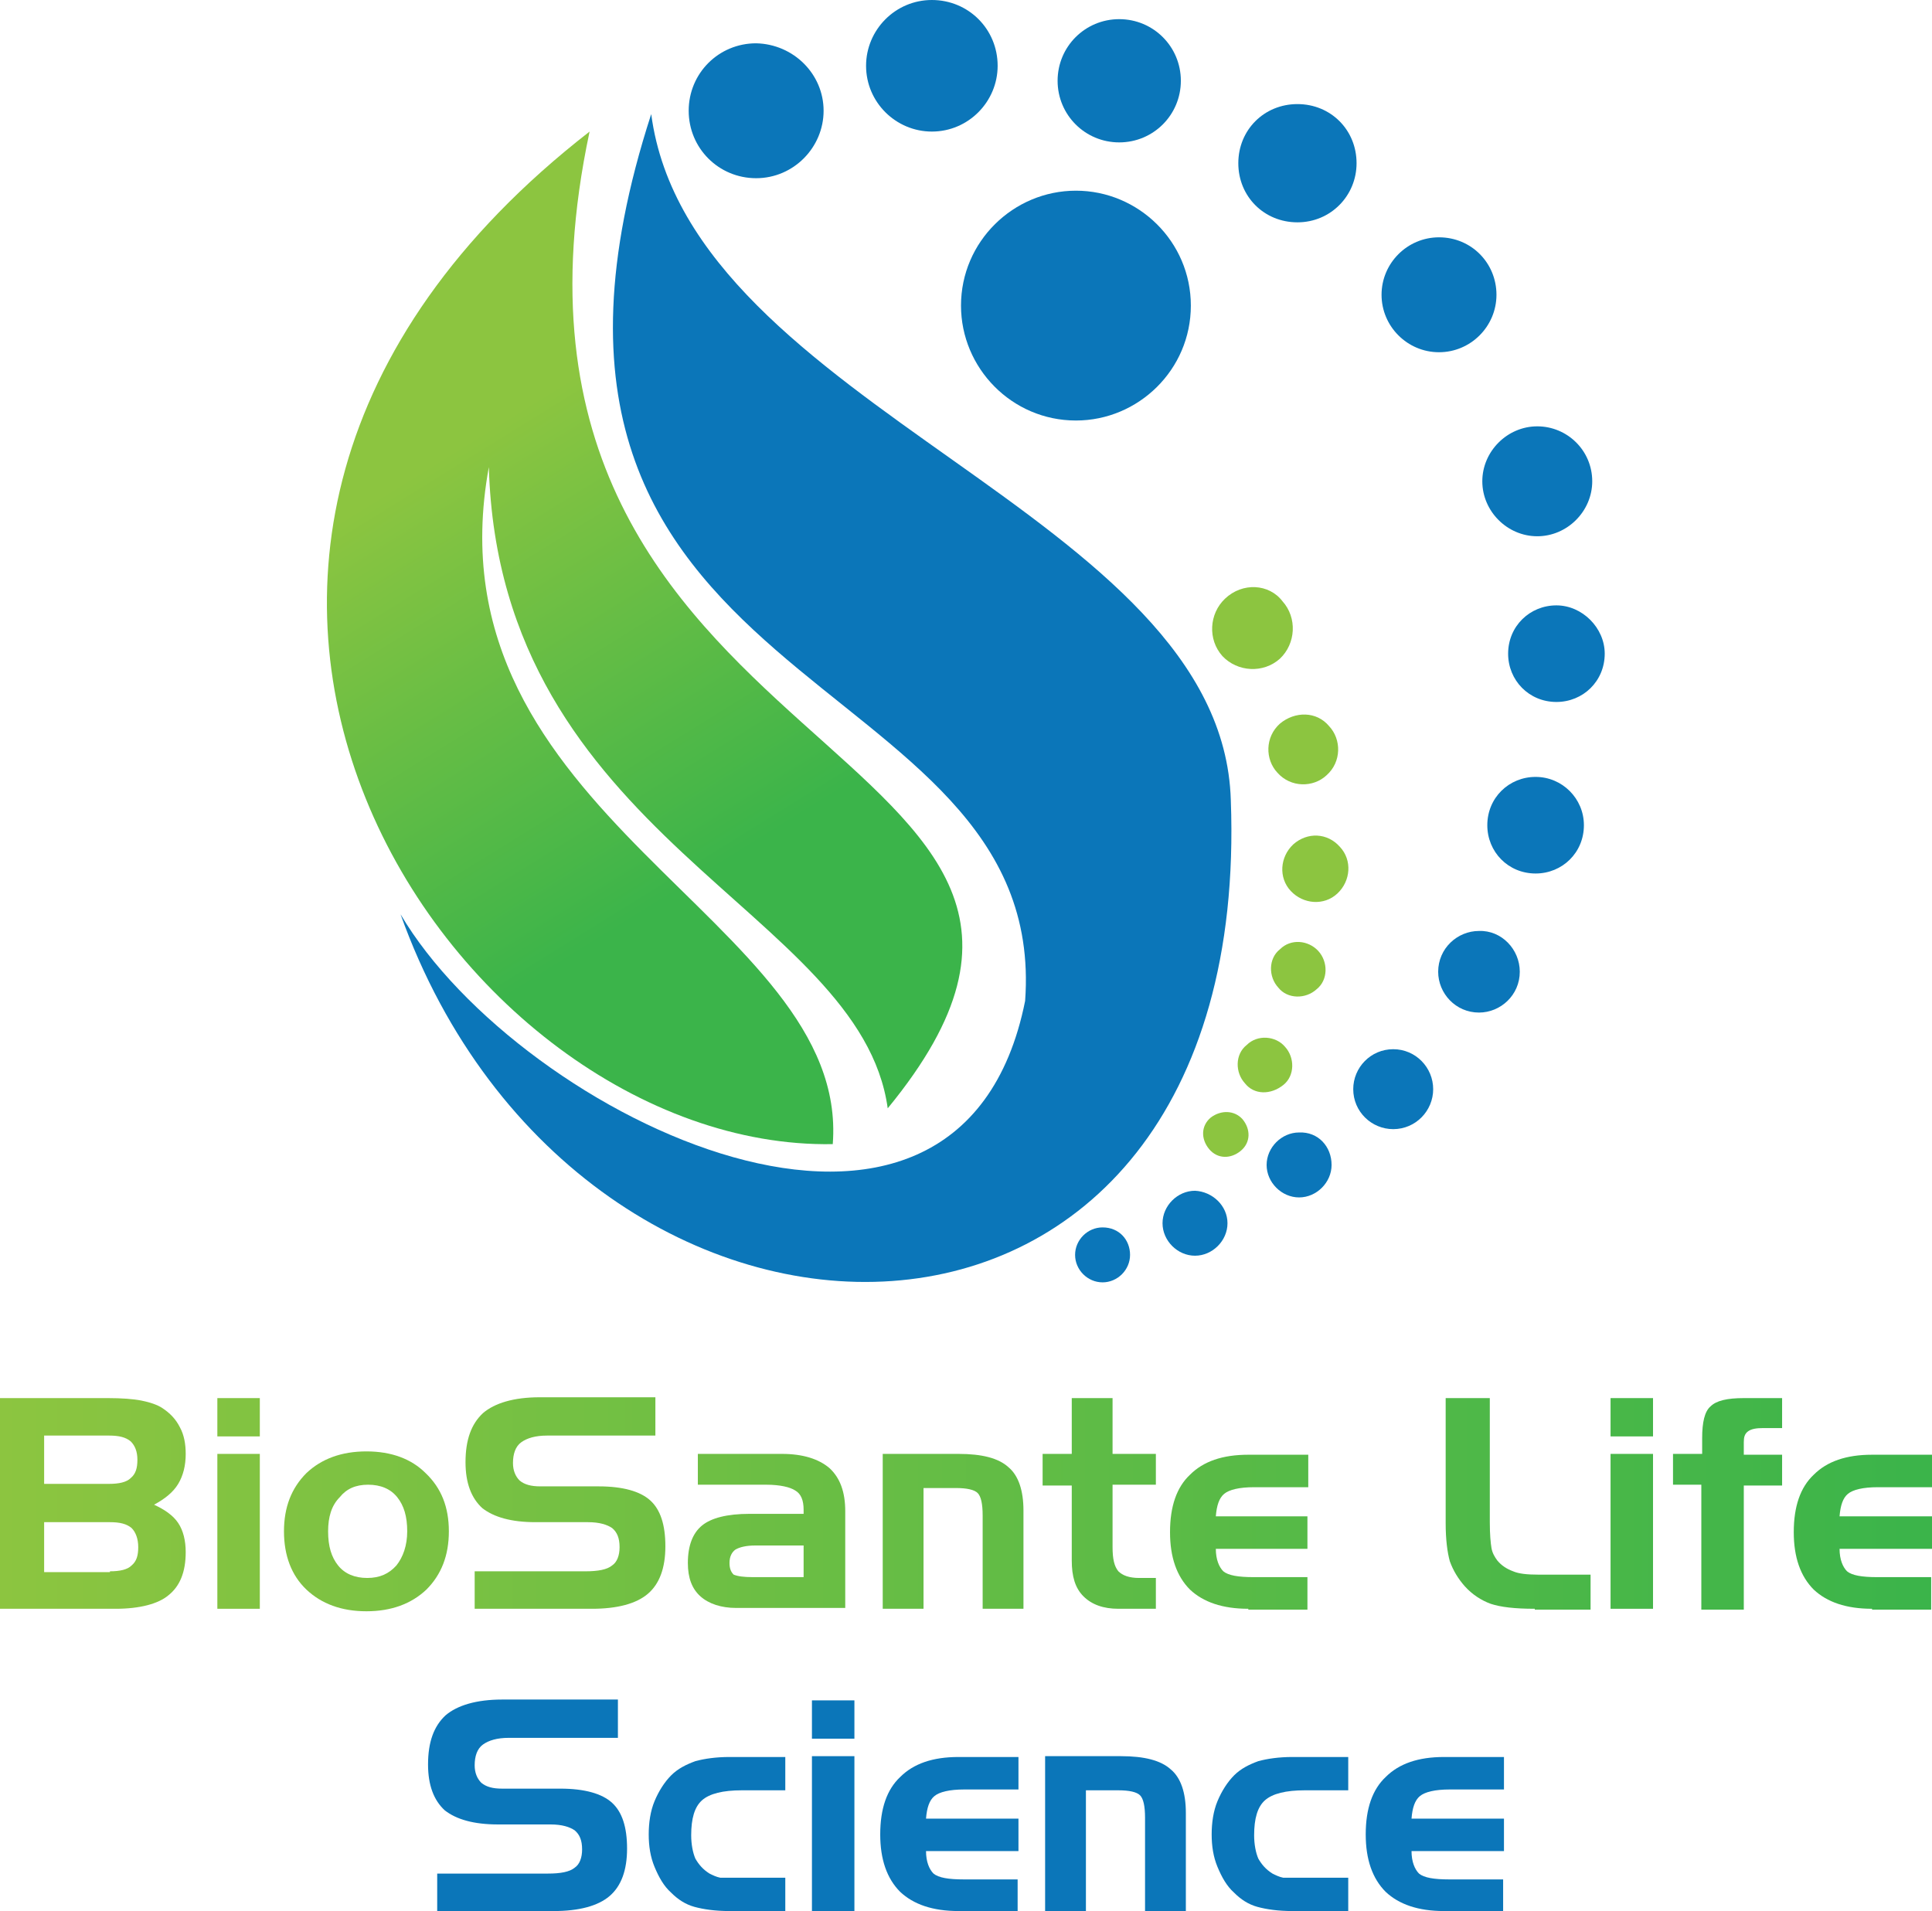 <?xml version="1.0" encoding="utf-8"?>
<!-- Generator: Adobe Illustrator 23.0.5, SVG Export Plug-In . SVG Version: 6.00 Build 0)  -->
<svg version="1.1" id="Layer_1" xmlns="http://www.w3.org/2000/svg" xmlns:xlink="http://www.w3.org/1999/xlink" x="0px" y="0px"
	 width="232px" height="229.5px" viewBox="0 0 232 229.5" style="enable-background:new 0 0 232 229.5;" xml:space="preserve">
<style type="text/css">
	.st0{fill:url(#XMLID_2_);}
	.st1{fill:#0B76B9;}
	.st2{fill:#8CC540;}
	.st3{fill:url(#SVGID_1_);}
	.st4{fill:url(#SVGID_2_);}
	.st5{fill:url(#SVGID_3_);}
	.st6{fill:url(#SVGID_4_);}
	.st7{fill:url(#SVGID_5_);}
	.st8{fill:url(#SVGID_6_);}
	.st9{fill:url(#SVGID_7_);}
	.st10{fill:url(#SVGID_8_);}
	.st11{fill:url(#SVGID_9_);}
	.st12{fill:url(#SVGID_10_);}
	.st13{fill:url(#SVGID_11_);}
	.st14{fill:url(#SVGID_12_);}
</style>
<g id="XMLID_22_">
	
		<linearGradient id="XMLID_2_" gradientUnits="userSpaceOnUse" x1="55.336" y1="663.581" x2="86.558" y2="713.973" gradientTransform="matrix(1 0 0 1 0 -610.058)">
		<stop  offset="0" style="stop-color:#8CC540"/>
		<stop  offset="1" style="stop-color:#3BB44A"/>
	</linearGradient>
	<path id="XMLID_47_" class="st0" d="M70.8,15.8C5.6,66.5,54.6,138.2,100,137.4c2.1-27.1-49-39.2-41.3-81.3
		c1.3,44.6,44.6,53.1,47.9,77C143.3,88.4,54.3,93.3,70.8,15.8z"/>
	<path id="XMLID_46_" class="st1" d="M78.2,13.7c-23,70.9,47.9,65.2,44.9,106.5c-7.9,39.5-60.6,14-75-10.4
		c21.7,60.6,102.5,61.4,99.7-13.7C146.8,61.5,82.9,49.2,78.2,13.7z"/>
	<path id="XMLID_45_" class="st1" d="M143,36.7c0,7.7-6.3,13.8-13.8,13.8c-7.7,0-13.8-6.3-13.8-13.8c0-7.7,6.3-13.8,13.8-13.8
		C136.7,22.9,143,29,143,36.7z"/>
	<path id="XMLID_44_" class="st1" d="M98.9,13.3c0,4.4-3.6,8.1-8.1,8.1s-8.1-3.6-8.1-8.1s3.6-8.1,8.1-8.1
		C95.3,5.3,98.9,8.9,98.9,13.3z"/>
	<path id="XMLID_43_" class="st1" d="M119.8,7.9c0,4.3-3.5,7.9-7.9,7.9c-4.3,0-7.9-3.5-7.9-7.9c0-4.3,3.5-7.9,7.9-7.9
		S119.8,3.5,119.8,7.9z"/>
	<path id="XMLID_42_" class="st1" d="M141.8,9.7c0,4.1-3.3,7.4-7.4,7.4s-7.4-3.3-7.4-7.4s3.3-7.4,7.4-7.4S141.8,5.6,141.8,9.7z"/>
	<g id="XMLID_30_">
		<path id="XMLID_41_" class="st1" d="M162.9,19.6c0,3.9-3.1,7.1-7.1,7.1s-7.1-3.1-7.1-7.1s3.1-7.1,7.1-7.1
			C159.8,12.5,162.9,15.6,162.9,19.6z"/>
		<path id="XMLID_40_" class="st1" d="M179.7,35.4c0,3.8-3.1,6.9-6.9,6.9c-3.8,0-6.9-3.1-6.9-6.9s3.1-6.9,6.9-6.9
			C176.7,28.5,179.7,31.6,179.7,35.4z"/>
		<path id="XMLID_39_" class="st1" d="M191.2,57.8c0,3.6-3,6.6-6.6,6.6s-6.6-3-6.6-6.6s3-6.6,6.6-6.6
			C188.2,51.2,191.2,54.1,191.2,57.8z"/>
		<path id="XMLID_38_" class="st1" d="M192.7,78.5c0,3.3-2.6,5.8-5.8,5.8c-3.3,0-5.8-2.6-5.8-5.8c0-3.3,2.6-5.8,5.8-5.8
			C190,72.7,192.7,75.4,192.7,78.5z"/>
		<g id="XMLID_31_">
			<path id="XMLID_37_" class="st1" d="M190.2,99.1c0,3.3-2.6,5.8-5.8,5.8c-3.3,0-5.8-2.6-5.8-5.8c0-3.3,2.6-5.8,5.8-5.8
				C187.6,93.3,190.2,95.9,190.2,99.1z"/>
			<path id="XMLID_36_" class="st1" d="M182.5,116.7c0,2.8-2.3,4.9-4.9,4.9c-2.8,0-4.9-2.3-4.9-4.9c0-2.8,2.3-4.9,4.9-4.9
				C180.3,111.7,182.5,114,182.5,116.7z"/>
			<path id="XMLID_35_" class="st1" d="M172.1,130.8c0,2.6-2.1,4.8-4.8,4.8c-2.6,0-4.8-2.1-4.8-4.8c0-2.6,2.1-4.8,4.8-4.8
				S172.1,128.2,172.1,130.8z"/>
			<path id="XMLID_34_" class="st1" d="M159.9,139.9c0,2.1-1.8,3.9-3.9,3.9s-3.9-1.8-3.9-3.9s1.8-3.9,3.9-3.9
				C158.3,135.9,159.9,137.7,159.9,139.9z"/>
			<path id="XMLID_33_" class="st1" d="M147.4,146.9c0,2.1-1.8,3.9-3.9,3.9s-3.9-1.8-3.9-3.9c0-2.1,1.8-3.9,3.9-3.9
				C145.6,143.1,147.4,144.8,147.4,146.9z"/>
			<path id="XMLID_32_" class="st1" d="M135.7,150.7c0,1.8-1.5,3.3-3.3,3.3s-3.3-1.5-3.3-3.3s1.5-3.3,3.3-3.3
				C134.4,147.4,135.7,148.9,135.7,150.7z"/>
		</g>
	</g>
	<g id="XMLID_23_">
		<path id="XMLID_29_" class="st2" d="M154,72.2c1.8,2,1.6,5.1-0.3,6.9c-2,1.8-5.1,1.6-6.9-0.3c-1.8-2-1.6-5.1,0.3-6.9
			C149.2,69.9,152.4,70.1,154,72.2z"/>
		<path id="XMLID_28_" class="st2" d="M159.6,87.2c1.5,1.6,1.5,4.3-0.3,5.9c-1.6,1.5-4.3,1.5-5.9-0.3c-1.5-1.6-1.5-4.3,0.3-5.9
			C155.5,85.4,158.1,85.4,159.6,87.2z"/>
		<path id="XMLID_27_" class="st2" d="M160.9,101.7c1.5,1.6,1.3,4.1-0.3,5.6s-4.1,1.3-5.6-0.3c-1.5-1.6-1.3-4.1,0.3-5.6
			C157,99.9,159.4,100,160.9,101.7z"/>
		<path id="XMLID_26_" class="st2" d="M158.3,114.2c1.2,1.3,1.2,3.5-0.2,4.6c-1.3,1.2-3.5,1.2-4.6-0.2c-1.2-1.3-1.2-3.5,0.2-4.6
			C155,112.7,157.1,112.9,158.3,114.2z"/>
		<path id="XMLID_25_" class="st2" d="M154.3,125.7c1.2,1.3,1.2,3.5-0.2,4.6c-1.5,1.2-3.5,1.2-4.6-0.2c-1.2-1.3-1.2-3.5,0.2-4.6
			C151,124.2,153.2,124.4,154.3,125.7z"/>
		<path id="XMLID_24_" class="st2" d="M149.2,134.4c1,1.2,1,2.8-0.2,3.8s-2.8,1-3.8-0.2s-1-2.8,0.2-3.8
			C146.6,133.3,148.2,133.3,149.2,134.4z"/>
	</g>
</g>
<g>
	<g>
		<g>
			<linearGradient id="SVGID_1_" gradientUnits="userSpaceOnUse" x1="0" y1="180.688" x2="232" y2="180.688">
				<stop  offset="0" style="stop-color:#8CC540"/>
				<stop  offset="1" style="stop-color:#3BB44A"/>
			</linearGradient>
			<path class="st3" d="M13.9,193.2H0v-25.3h13c1.6,0,3,0.1,4,0.3c1,0.2,1.9,0.5,2.5,0.9c0.9,0.6,1.6,1.3,2.1,2.3
				c0.5,0.9,0.7,2,0.7,3.2c0,1.4-0.3,2.6-0.9,3.6c-0.6,1-1.6,1.8-2.9,2.5c1.3,0.6,2.3,1.3,2.9,2.2c0.6,0.9,0.9,2.1,0.9,3.5
				c0,2.4-0.7,4.1-2.1,5.2C19,192.6,16.8,193.2,13.9,193.2z M5.3,172.4v5.8h7.8c1.2,0,2.1-0.2,2.6-0.7c0.6-0.5,0.8-1.2,0.8-2.2
				c0-1-0.3-1.7-0.8-2.2c-0.6-0.5-1.4-0.7-2.6-0.7H5.3z M13.2,188.7c1.2,0,2.1-0.2,2.6-0.7c0.6-0.5,0.8-1.2,0.8-2.2
				c0-1-0.3-1.8-0.8-2.3c-0.6-0.5-1.4-0.7-2.6-0.7H5.3v6H13.2z"/>
			<linearGradient id="SVGID_2_" gradientUnits="userSpaceOnUse" x1="0" y1="180.688" x2="232" y2="180.688">
				<stop  offset="0" style="stop-color:#8CC540"/>
				<stop  offset="1" style="stop-color:#3BB44A"/>
			</linearGradient>
			<path class="st4" d="M31.2,172.5h-5.1v-4.6h5.1V172.5z M31.2,193.2h-5.1v-18.6h5.1V193.2z"/>
			<linearGradient id="SVGID_3_" gradientUnits="userSpaceOnUse" x1="0" y1="180.688" x2="232" y2="180.688">
				<stop  offset="0" style="stop-color:#8CC540"/>
				<stop  offset="1" style="stop-color:#3BB44A"/>
			</linearGradient>
			<path class="st5" d="M53.9,183.9c0,2.9-0.9,5.2-2.7,7c-1.8,1.7-4.2,2.6-7.2,2.6c-3,0-5.4-0.9-7.2-2.6c-1.8-1.7-2.7-4.1-2.7-7
				c0-2.9,0.9-5.2,2.7-7c1.8-1.7,4.2-2.6,7.2-2.6c3,0,5.4,0.9,7.1,2.6C53,178.7,53.9,181,53.9,183.9z M39.4,183.9
				c0,1.8,0.4,3.1,1.2,4.1c0.8,1,2,1.5,3.5,1.5c1.5,0,2.6-0.5,3.5-1.5c0.8-1,1.3-2.4,1.3-4.1c0-1.8-0.4-3.1-1.2-4.1
				c-0.8-1-2-1.5-3.5-1.5c-1.5,0-2.6,0.5-3.4,1.5C39.8,180.8,39.4,182.2,39.4,183.9z"/>
			<linearGradient id="SVGID_4_" gradientUnits="userSpaceOnUse" x1="0" y1="180.688" x2="232" y2="180.688">
				<stop  offset="0" style="stop-color:#8CC540"/>
				<stop  offset="1" style="stop-color:#3BB44A"/>
			</linearGradient>
			<path class="st6" d="M78.8,172.4H65.7c-1.4,0-2.4,0.3-3.1,0.8c-0.7,0.5-1,1.4-1,2.5c0,0.9,0.3,1.6,0.8,2.1
				c0.6,0.5,1.4,0.7,2.5,0.7h7c2.9,0,5,0.6,6.2,1.7c1.2,1.1,1.8,2.9,1.8,5.5c0,2.6-0.7,4.5-2.1,5.7c-1.4,1.2-3.7,1.8-6.7,1.8H57
				v-4.5h13.3c1.5,0,2.6-0.2,3.2-0.7c0.6-0.4,0.9-1.2,0.9-2.2c0-1.1-0.3-1.8-0.9-2.3c-0.6-0.4-1.5-0.7-2.9-0.7h-6.3
				c-2.9,0-5-0.6-6.4-1.7c-1.3-1.2-2-3-2-5.5c0-2.7,0.7-4.6,2.1-5.9c1.4-1.2,3.7-1.9,6.8-1.9h13.9V172.4z"/>
			<linearGradient id="SVGID_5_" gradientUnits="userSpaceOnUse" x1="0" y1="180.688" x2="232" y2="180.688">
				<stop  offset="0" style="stop-color:#8CC540"/>
				<stop  offset="1" style="stop-color:#3BB44A"/>
			</linearGradient>
			<path class="st7" d="M83.9,174.6h10c2.5,0,4.4,0.6,5.7,1.7c1.3,1.2,1.9,2.9,1.9,5.2v11.6H88.4c-1.8,0-3.3-0.5-4.3-1.4
				c-1-0.9-1.5-2.2-1.5-4c0-2.1,0.6-3.6,1.7-4.5c1.1-0.9,3-1.4,5.7-1.4h6.5v-0.5c0-1.1-0.3-1.9-1-2.3c-0.6-0.4-1.8-0.7-3.5-0.7h-8.2
				V174.6z M90.4,189.4h6.1v-3.8h-5.8c-1.1,0-1.9,0.2-2.4,0.5c-0.4,0.3-0.7,0.8-0.7,1.6c0,0.7,0.2,1.1,0.5,1.4
				C88.6,189.3,89.3,189.4,90.4,189.4z"/>
			<linearGradient id="SVGID_6_" gradientUnits="userSpaceOnUse" x1="0" y1="180.688" x2="232" y2="180.688">
				<stop  offset="0" style="stop-color:#8CC540"/>
				<stop  offset="1" style="stop-color:#3BB44A"/>
			</linearGradient>
			<path class="st8" d="M105.9,174.6h9.2c2.8,0,4.8,0.5,6,1.6c1.2,1,1.8,2.8,1.8,5.2v11.8h-4.9V182c0-1.4-0.2-2.3-0.6-2.7
				c-0.4-0.4-1.3-0.6-2.6-0.6h-3.9v14.5h-4.9V174.6z"/>
			<linearGradient id="SVGID_7_" gradientUnits="userSpaceOnUse" x1="0" y1="180.688" x2="232" y2="180.688">
				<stop  offset="0" style="stop-color:#8CC540"/>
				<stop  offset="1" style="stop-color:#3BB44A"/>
			</linearGradient>
			<path class="st9" d="M125.2,174.6h3.5v-6.7h4.9v6.7h5.2v3.7h-5.2v7.5c0,1.4,0.2,2.3,0.7,2.9c0.5,0.5,1.3,0.8,2.5,0.8h2v3.7h-4.5
				c-1.8,0-3.2-0.5-4.2-1.5c-1-1-1.4-2.4-1.4-4.3v-9h-3.5V174.6z"/>
			<linearGradient id="SVGID_8_" gradientUnits="userSpaceOnUse" x1="0" y1="180.688" x2="232" y2="180.688">
				<stop  offset="0" style="stop-color:#8CC540"/>
				<stop  offset="1" style="stop-color:#3BB44A"/>
			</linearGradient>
			<path class="st10" d="M149.9,193.2c-3.1,0-5.4-0.8-7-2.3c-1.6-1.6-2.4-3.9-2.4-6.9c0-3.1,0.8-5.4,2.4-6.9c1.6-1.6,3.9-2.4,7-2.4
				h7.2v3.9h-6.5c-1.8,0-3,0.3-3.6,0.8c-0.6,0.5-0.9,1.4-1,2.7H157v3.9H146c0,1.3,0.4,2.2,0.9,2.7c0.6,0.5,1.8,0.7,3.6,0.7h6.5v3.9
				H149.9z"/>
			<linearGradient id="SVGID_9_" gradientUnits="userSpaceOnUse" x1="0" y1="180.688" x2="232" y2="180.688">
				<stop  offset="0" style="stop-color:#8CC540"/>
				<stop  offset="1" style="stop-color:#3BB44A"/>
			</linearGradient>
			<path class="st11" d="M184.3,193.2c-2.4,0-4.1-0.2-5.3-0.6c-1.1-0.4-2.2-1.1-3.1-2.1c-0.8-0.9-1.4-1.9-1.8-3
				c-0.3-1.1-0.5-2.6-0.5-4.6v-15h5.3v14.9c0,1.5,0.1,2.5,0.2,3.1c0.1,0.6,0.4,1.1,0.7,1.5c0.5,0.6,1.1,1,1.9,1.3
				c0.7,0.3,1.7,0.4,3,0.4h6.3v4.2H184.3z"/>
			<linearGradient id="SVGID_10_" gradientUnits="userSpaceOnUse" x1="0" y1="180.688" x2="232" y2="180.688">
				<stop  offset="0" style="stop-color:#8CC540"/>
				<stop  offset="1" style="stop-color:#3BB44A"/>
			</linearGradient>
			<path class="st12" d="M198.5,172.5h-5.1v-4.6h5.1V172.5z M198.5,193.2h-5.1v-18.6h5.1V193.2z"/>
			<linearGradient id="SVGID_11_" gradientUnits="userSpaceOnUse" x1="0" y1="180.688" x2="232" y2="180.688">
				<stop  offset="0" style="stop-color:#8CC540"/>
				<stop  offset="1" style="stop-color:#3BB44A"/>
			</linearGradient>
			<path class="st13" d="M204.4,178.3h-3.5v-3.7h3.5v-1.9c0-1.9,0.3-3.2,1-3.8c0.7-0.7,2-1,4-1h4.6v3.6h-2.3c-0.8,0-1.4,0.1-1.8,0.4
				c-0.4,0.3-0.5,0.7-0.5,1.3v1.5h4.6v3.7h-4.6v14.9h-5.1V178.3z"/>
			<linearGradient id="SVGID_12_" gradientUnits="userSpaceOnUse" x1="0" y1="180.688" x2="232" y2="180.688">
				<stop  offset="0" style="stop-color:#8CC540"/>
				<stop  offset="1" style="stop-color:#3BB44A"/>
			</linearGradient>
			<path class="st14" d="M224.8,193.2c-3.1,0-5.4-0.8-7-2.3c-1.6-1.6-2.4-3.9-2.4-6.9c0-3.1,0.8-5.4,2.4-6.9c1.6-1.6,3.9-2.4,7-2.4
				h7.2v3.9h-6.5c-1.8,0-3,0.3-3.6,0.8c-0.6,0.5-0.9,1.4-1,2.7H232v3.9h-11.1c0,1.3,0.4,2.2,0.9,2.7c0.6,0.5,1.8,0.7,3.6,0.7h6.5
				v3.9H224.8z"/>
		</g>
	</g>
	<g>
		<path class="st1" d="M74.2,208.7H61.1c-1.4,0-2.4,0.3-3.1,0.8c-0.7,0.5-1,1.4-1,2.5c0,0.9,0.3,1.6,0.8,2.1
			c0.6,0.5,1.4,0.7,2.5,0.7h7c2.9,0,5,0.6,6.2,1.7c1.2,1.1,1.8,2.9,1.8,5.5c0,2.6-0.7,4.5-2.1,5.7c-1.4,1.2-3.7,1.8-6.7,1.8H52.5
			V225h13.3c1.5,0,2.6-0.2,3.2-0.7c0.6-0.4,0.9-1.2,0.9-2.2c0-1.1-0.3-1.8-0.9-2.3c-0.6-0.4-1.5-0.7-2.9-0.7h-6.3
			c-2.9,0-5-0.6-6.4-1.7c-1.3-1.2-2-3-2-5.5c0-2.7,0.7-4.6,2.1-5.9c1.4-1.2,3.7-1.9,6.8-1.9h13.9V208.7z"/>
		<path class="st1" d="M89.1,225.5h5.2v4h-6.7c-1.7,0-3.1-0.2-4.2-0.5c-1.1-0.3-2-0.9-2.8-1.7c-0.9-0.8-1.5-1.9-2-3.1
			c-0.5-1.2-0.7-2.5-0.7-3.9c0-1.4,0.2-2.8,0.7-4c0.5-1.2,1.2-2.3,2-3.1c0.8-0.8,1.8-1.3,2.9-1.7c1.1-0.3,2.5-0.5,4.1-0.5h6.7v4
			h-5.2c-2.3,0-3.9,0.4-4.8,1.2c-0.9,0.8-1.3,2.2-1.3,4.2c0,1.1,0.2,2.1,0.5,2.8c0.4,0.7,0.9,1.3,1.7,1.8c0.4,0.2,0.8,0.4,1.3,0.5
			C86.9,225.5,87.8,225.5,89.1,225.5z"/>
		<path class="st1" d="M102.6,208.8h-5.1v-4.6h5.1V208.8z M102.6,229.5h-5.1v-18.6h5.1V229.5z"/>
		<path class="st1" d="M115.1,229.5c-3.1,0-5.4-0.8-7-2.3c-1.6-1.6-2.4-3.9-2.4-6.9c0-3.1,0.8-5.4,2.4-6.9c1.6-1.6,3.9-2.4,7-2.4
			h7.2v3.9h-6.5c-1.8,0-3,0.3-3.6,0.8c-0.6,0.5-0.9,1.4-1,2.7h11.1v3.9h-11.1c0,1.3,0.4,2.2,0.9,2.7c0.6,0.5,1.8,0.7,3.6,0.7h6.5
			v3.9H115.1z"/>
		<path class="st1" d="M125.4,210.9h9.2c2.8,0,4.8,0.5,6,1.6c1.2,1,1.8,2.8,1.8,5.2v11.8h-4.9v-11.2c0-1.4-0.2-2.3-0.6-2.7
			c-0.4-0.4-1.3-0.6-2.6-0.6h-3.9v14.5h-4.9V210.9z"/>
		<path class="st1" d="M156.7,225.5h5.2v4h-6.7c-1.7,0-3.1-0.2-4.2-0.5c-1.1-0.3-2-0.9-2.8-1.7c-0.9-0.8-1.5-1.9-2-3.1
			c-0.5-1.2-0.7-2.5-0.7-3.9c0-1.4,0.2-2.8,0.7-4c0.5-1.2,1.2-2.3,2-3.1c0.8-0.8,1.8-1.3,2.9-1.7c1.1-0.3,2.5-0.5,4.1-0.5h6.7v4
			h-5.2c-2.3,0-3.9,0.4-4.8,1.2c-0.9,0.8-1.3,2.2-1.3,4.2c0,1.1,0.2,2.1,0.5,2.8c0.4,0.7,0.9,1.3,1.7,1.8c0.4,0.2,0.8,0.4,1.3,0.5
			C154.6,225.5,155.4,225.5,156.7,225.5z"/>
		<path class="st1" d="M173.4,229.5c-3.1,0-5.4-0.8-7-2.3c-1.6-1.6-2.4-3.9-2.4-6.9c0-3.1,0.8-5.4,2.4-6.9c1.6-1.6,3.9-2.4,7-2.4
			h7.2v3.9h-6.5c-1.8,0-3,0.3-3.6,0.8c-0.6,0.5-0.9,1.4-1,2.7h11.1v3.9h-11.1c0,1.3,0.4,2.2,0.9,2.7c0.6,0.5,1.8,0.7,3.6,0.7h6.5
			v3.9H173.4z"/>
	</g>
</g>
</svg>
